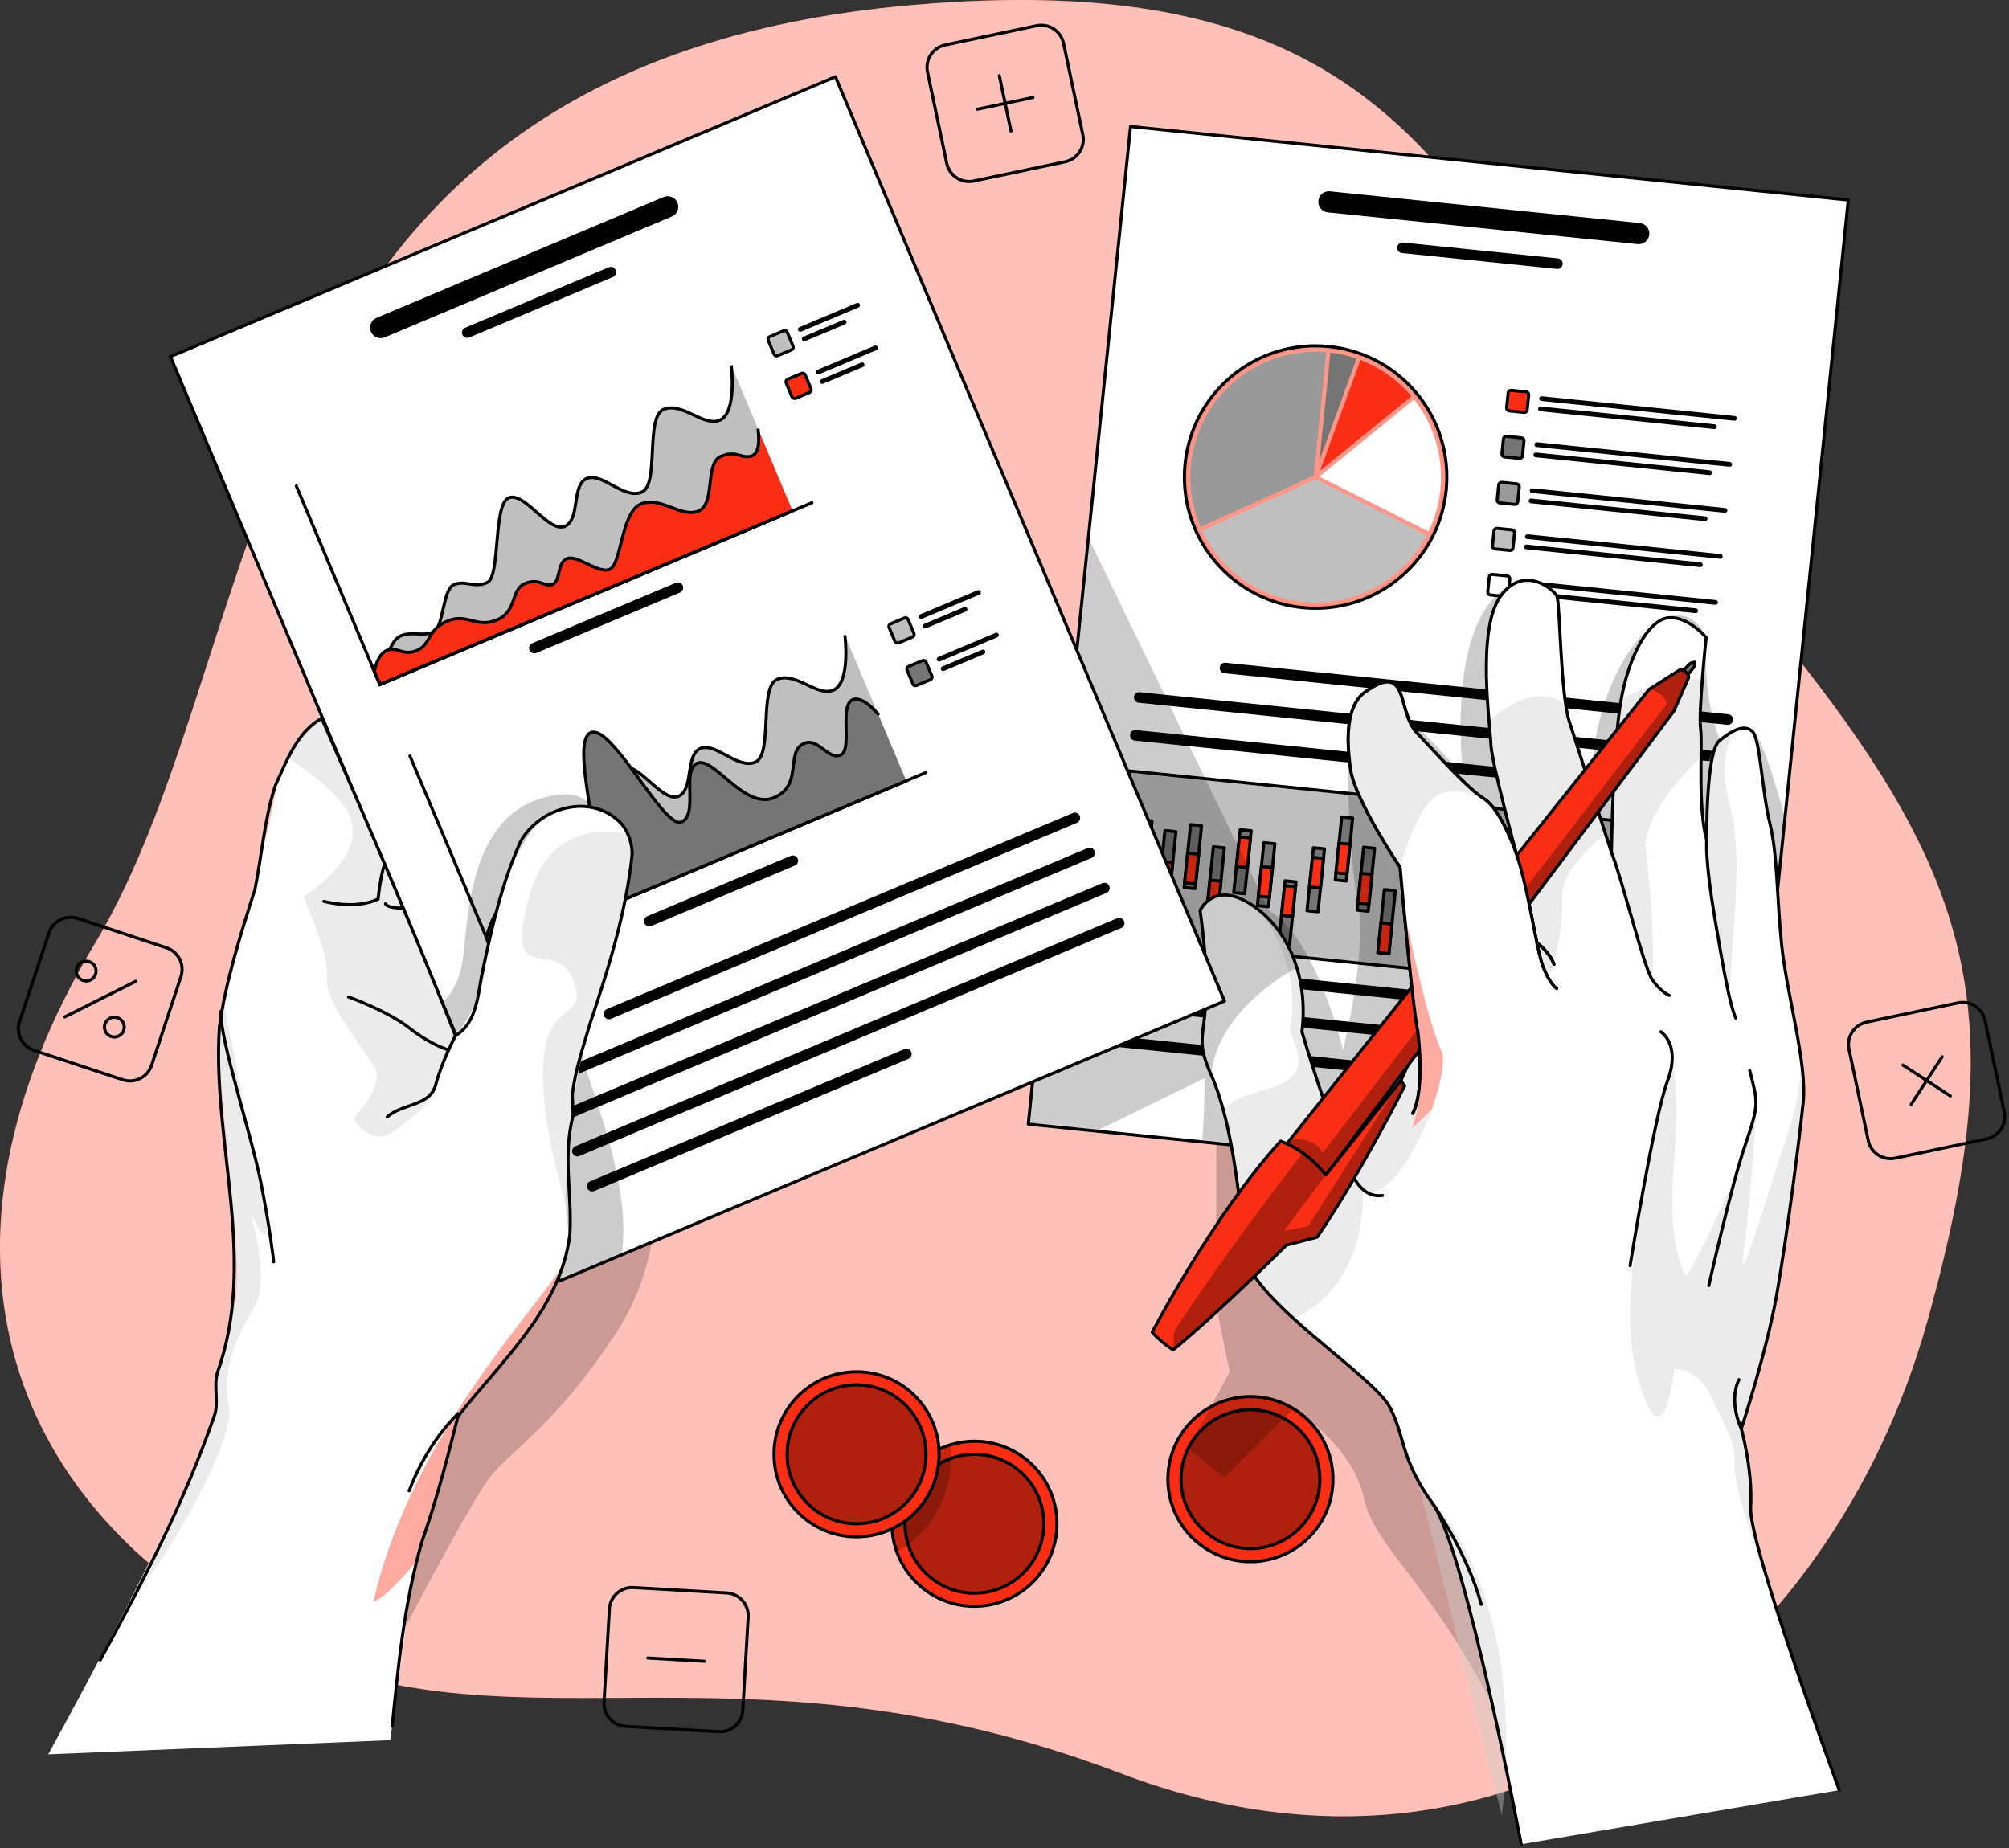 <svg width="650" height="598" viewBox="0 0 650 598" fill="none" xmlns="http://www.w3.org/2000/svg">
<rect x="0" y="0" width="650" height="598" fill="#333333" stroke="none"/>
<path d="M294.547 1.679C474.347 -14.334 474.651 87.109 555.663 181.614C636.676 276.12 654.014 318.968 623.474 427.91C592.934 536.853 490.019 622.255 362.705 573.867C235.391 525.478 162.46 571.946 82.156 528.977C1.853 486.007 -27.967 402.989 30.813 305.147C89.593 207.305 72.846 21.424 294.547 1.679Z" fill="#FA2E14"/>
<path opacity="0.7" d="M294.547 1.679C474.347 -14.334 474.651 87.109 555.663 181.614C636.676 276.12 654.014 318.968 623.474 427.91C592.934 536.853 490.019 622.255 362.705 573.867C235.391 525.478 162.46 571.946 82.156 528.977C1.853 486.007 -27.967 402.989 30.813 305.147C89.593 207.305 72.846 21.424 294.547 1.679Z" fill="white"/>
<path d="M335.369 8.327L305.791 14.556C301.803 15.396 299.251 19.31 300.091 23.298L306.32 52.875C307.16 56.863 311.074 59.415 315.062 58.575L344.639 52.346C348.627 51.506 351.179 47.593 350.339 43.605L344.11 14.027C343.27 10.039 339.357 7.487 335.369 8.327Z" stroke="black" stroke-linecap="round" stroke-linejoin="round"/>
<path d="M323.325 24.476L327.105 42.426" stroke="black" stroke-linecap="round" stroke-linejoin="round"/>
<path d="M334.19 31.561L316.24 35.341" stroke="black" stroke-linecap="round" stroke-linejoin="round"/>
<path d="M633.509 324.529L603.931 330.758C599.943 331.598 597.392 335.511 598.231 339.499L604.461 369.077C605.3 373.065 609.214 375.616 613.202 374.777L642.779 368.547C646.767 367.708 649.319 363.794 648.479 359.806L642.25 330.229C641.41 326.241 637.497 323.689 633.509 324.529Z" stroke="black" stroke-linecap="round" stroke-linejoin="round"/>
<path d="M628.365 341.97L618.346 357.335" stroke="black" stroke-linecap="round" stroke-linejoin="round"/>
<path d="M631.038 354.662L615.673 344.643" stroke="black" stroke-linecap="round" stroke-linejoin="round"/>
<path d="M235.128 515.461L204.952 513.719C200.883 513.484 197.394 516.592 197.16 520.661L195.418 550.837C195.183 554.905 198.29 558.394 202.359 558.629L232.535 560.371C236.604 560.606 240.092 557.498 240.327 553.43L242.069 523.253C242.304 519.185 239.196 515.696 235.128 515.461Z" stroke="black" stroke-linecap="round" stroke-linejoin="round"/>
<path d="M227.9 537.574L209.587 536.516" stroke="black" stroke-linecap="round" stroke-linejoin="round"/>
<path d="M53.857 306.706L25.164 297.2C21.295 295.918 17.12 298.016 15.839 301.884L6.333 330.577C5.052 334.446 7.149 338.621 11.017 339.902L39.71 349.408C43.579 350.689 47.754 348.592 49.035 344.724L58.541 316.031C59.822 312.162 57.725 307.987 53.857 306.706Z" stroke="black" stroke-linecap="round" stroke-linejoin="round"/>
<path d="M43.912 317.54L20.963 329.068" stroke="black" stroke-linecap="round" stroke-linejoin="round"/>
<path d="M30.744 312.799C31.537 314.379 30.9 316.304 29.32 317.098C27.739 317.891 25.815 317.254 25.021 315.673C24.228 314.093 24.865 312.169 26.445 311.375C28.025 310.582 29.95 311.219 30.744 312.799Z" stroke="black" stroke-linecap="round" stroke-linejoin="round"/>
<path d="M39.853 330.934C40.647 332.514 40.009 334.439 38.429 335.232C36.849 336.026 34.924 335.389 34.131 333.808C33.337 332.228 33.974 330.304 35.555 329.51C37.135 328.716 39.059 329.354 39.853 330.934Z" stroke="black" stroke-linecap="round" stroke-linejoin="round"/>
<path d="M337.233 508.265C328.855 520.398 312.213 523.428 300.08 515.049C295.398 511.802 292.079 507.337 290.223 502.38C287.309 494.479 288.15 485.333 293.296 477.882C296.891 472.692 301.994 469.17 307.604 467.503C315.112 465.241 323.52 466.314 330.464 471.112C342.597 479.491 345.626 496.132 337.233 508.265Z" fill="#FA2E14"/>
<mask id="mask0_1_2493" style="mask-type:luminance" maskUnits="userSpaceOnUse" x="288" y="466" width="54" height="54">
<path d="M337.233 508.265C328.855 520.398 312.213 523.428 300.08 515.049C295.398 511.802 292.079 507.337 290.223 502.38C287.309 494.479 288.15 485.333 293.296 477.882C296.891 472.692 301.994 469.17 307.604 467.503C315.112 465.241 323.52 466.314 330.464 471.112C342.597 479.491 345.626 496.132 337.233 508.265Z" fill="white"/>
</mask>
<g mask="url(#mask0_1_2493)">
<path opacity="0.3" d="M333.751 505.853C326.694 516.061 312.698 518.614 302.49 511.557C292.283 504.499 289.729 490.503 296.787 480.295C303.844 470.088 317.84 467.534 328.048 474.592C338.256 481.649 340.809 495.646 333.751 505.853Z" fill="black"/>
<path d="M333.751 505.853C326.694 516.061 312.698 518.614 302.49 511.557C292.283 504.499 289.729 490.503 296.787 480.295C303.844 470.088 317.84 467.534 328.048 474.592C338.256 481.649 340.809 495.646 333.751 505.853Z" stroke="black" stroke-linecap="round" stroke-linejoin="round"/>
<path opacity="0.2" d="M307.821 471.431C307.821 484.593 300.762 496.103 290.223 502.38C287.309 494.479 288.15 485.333 293.296 477.882C296.891 472.692 301.994 469.17 307.604 467.503C307.749 468.793 307.821 470.097 307.821 471.431Z" fill="black"/>
</g>
<path d="M337.233 508.265C328.855 520.398 312.213 523.428 300.08 515.049C295.398 511.802 292.079 507.337 290.223 502.38C287.309 494.479 288.15 485.333 293.296 477.882C296.891 472.692 301.994 469.17 307.604 467.503C315.112 465.241 323.52 466.314 330.464 471.112C342.597 479.491 345.626 496.132 337.233 508.265Z" stroke="black" stroke-linecap="round" stroke-linejoin="round"/>
<path d="M277.134 497.311C291.885 497.311 303.843 485.353 303.843 470.602C303.843 455.851 291.885 443.893 277.134 443.893C262.383 443.893 250.425 455.851 250.425 470.602C250.425 485.353 262.383 497.311 277.134 497.311Z" fill="#FA2E14" stroke="black" stroke-linecap="round" stroke-linejoin="round"/>
<path opacity="0.3" d="M277.134 493.072C289.544 493.072 299.604 483.012 299.604 470.602C299.604 458.192 289.544 448.132 277.134 448.132C264.724 448.132 254.664 458.192 254.664 470.602C254.664 483.012 264.724 493.072 277.134 493.072Z" fill="black"/>
<path d="M277.134 493.072C289.544 493.072 299.604 483.012 299.604 470.602C299.604 458.192 289.544 448.132 277.134 448.132C264.724 448.132 254.664 458.192 254.664 470.602C254.664 483.012 264.724 493.072 277.134 493.072Z" stroke="black" stroke-linecap="round" stroke-linejoin="round"/>
<path d="M427.061 493.054C435.019 480.634 431.403 464.115 418.983 456.156C406.564 448.197 390.044 451.814 382.085 464.234C374.127 476.653 377.743 493.173 390.163 501.131C402.583 509.09 419.102 505.474 427.061 493.054Z" fill="#FA2E14" stroke="black" stroke-linecap="round" stroke-linejoin="round"/>
<path opacity="0.3" d="M421.038 463.352C429.483 472.445 428.957 486.663 419.864 495.108C410.771 503.553 396.554 503.028 388.109 493.935C379.663 484.842 380.189 470.624 389.282 462.179C398.375 453.734 412.592 454.259 421.038 463.352Z" fill="black"/>
<path d="M421.038 463.352C429.483 472.445 428.957 486.663 419.864 495.108C410.771 503.553 396.554 503.028 388.109 493.935C379.663 484.842 380.189 470.624 389.282 462.179C398.375 453.734 412.592 454.259 421.038 463.352Z" stroke="black" stroke-linecap="round" stroke-linejoin="round"/>
<path opacity="0.2" d="M393.573 362.53C393.573 362.53 393.463 417.955 393.573 421.193C393.684 424.43 397.878 443.893 397.878 443.893L384.421 468.703L396.007 478.043L418.549 455.885C418.549 455.885 437.744 467.742 441.253 484.699C444.762 501.656 465.645 514.009 487.318 560.973C508.99 607.938 533.709 455.885 533.709 455.885L466.844 371.699L393.573 362.53Z" fill="black"/>
<path d="M597.999 64.721L577.516 264.59L564.919 387.544L388.882 369.511L354.628 366.003L332.696 363.756L352.135 174.005L365.776 40.934L597.999 64.721Z" fill="white"/>
<mask id="mask1_1_2493" style="mask-type:luminance" maskUnits="userSpaceOnUse" x="332" y="40" width="266" height="348">
<path d="M597.999 64.721L577.516 264.59L564.919 387.544L388.882 369.511L354.628 366.003L332.696 363.756L352.135 174.005L365.776 40.934L597.999 64.721Z" fill="white"/>
</mask>
<g mask="url(#mask1_1_2493)">
<path d="M530.554 72.183L430.311 61.911C428.429 61.718 426.748 63.087 426.555 64.969C426.362 66.85 427.731 68.532 429.613 68.725L529.856 78.997C531.738 79.19 533.419 77.821 533.612 75.939C533.805 74.058 532.436 72.376 530.554 72.183Z" fill="black"/>
<path d="M504.059 83.617L453.937 78.481C452.996 78.385 452.155 79.069 452.059 80.01C451.962 80.951 452.647 81.792 453.588 81.888L503.709 87.024C504.65 87.121 505.491 86.436 505.587 85.496C505.684 84.555 504.999 83.714 504.059 83.617Z" fill="black"/>
<path d="M559.204 231.131L396.507 214.459C395.567 214.362 394.726 215.047 394.629 215.988C394.533 216.928 395.217 217.769 396.158 217.866L558.855 234.538C559.796 234.634 560.637 233.95 560.733 233.009C560.83 232.068 560.145 231.227 559.204 231.131Z" fill="black"/>
<path d="M557.949 243.382L368.764 223.995C367.823 223.899 366.982 224.583 366.886 225.524C366.789 226.465 367.474 227.306 368.415 227.402L557.6 246.789C558.541 246.885 559.382 246.2 559.478 245.26C559.574 244.319 558.89 243.478 557.949 243.382Z" fill="black"/>
<path d="M503.717 250.204L367.508 236.246C366.568 236.15 365.727 236.834 365.63 237.775C365.534 238.716 366.218 239.557 367.159 239.653L503.368 253.611C504.309 253.707 505.15 253.023 505.246 252.082C505.343 251.141 504.658 250.3 503.717 250.204Z" fill="black"/>
<path d="M365.379 249.465L359.843 303.489L550.562 323.032L556.098 269.008L365.379 249.465Z" fill="#BFBFBF" stroke="black" stroke-miterlimit="10"/>
<path d="M452.841 186.996C470.86 171.985 473.299 145.209 458.288 127.19C443.277 109.171 416.501 106.732 398.482 121.743C380.463 136.754 378.024 163.53 393.035 181.549C408.046 199.568 434.822 202.007 452.841 186.996Z" fill="#FA2E14"/>
<mask id="mask2_1_2493" style="mask-type:luminance" maskUnits="userSpaceOnUse" x="383" y="111" width="86" height="86">
<path d="M452.841 186.996C470.86 171.985 473.299 145.209 458.288 127.19C443.277 109.171 416.501 106.732 398.482 121.743C380.463 136.754 378.024 163.53 393.035 181.549C408.046 199.568 434.822 202.007 452.841 186.996Z" fill="white"/>
</mask>
<g mask="url(#mask2_1_2493)">
<path opacity="0.5" d="M452.841 186.996C470.86 171.985 473.299 145.209 458.288 127.19C443.277 109.171 416.501 106.732 398.482 121.743C380.463 136.754 378.024 163.53 393.035 181.549C408.046 199.568 434.822 202.007 452.841 186.996Z" fill="white"/>
</g>
<path d="M452.841 186.996C470.86 171.985 473.299 145.209 458.288 127.19C443.277 109.171 416.501 106.732 398.482 121.743C380.463 136.754 378.024 163.53 393.035 181.549C408.046 199.568 434.822 202.007 452.841 186.996Z" stroke="black" stroke-miterlimit="10"/>
<path d="M426.88 154.228L462.192 171.995C464.186 167.864 465.511 163.323 466.006 158.495C467.123 147.593 463.804 137.264 457.521 129.283L426.88 154.228Z" fill="white"/>
<path d="M427.114 152.32L456.68 128.251C452.322 123.072 446.676 118.975 440.166 116.487L434.833 131.129L427.114 152.32Z" fill="#FA2E14"/>
<path d="M430.457 114.102L426.871 149.098L438.913 116.035C436.222 115.107 433.395 114.451 430.457 114.102Z" fill="#757575"/>
<path d="M425.039 153.913L429.132 113.966C407.121 112.07 387.579 128.168 385.318 150.227C384.582 157.411 385.778 164.344 388.47 170.523L425.039 153.913Z" fill="#999999"/>
<path d="M421.528 194.705C438.514 196.445 454.114 187.431 461.586 173.18L425.647 155.099L389.012 171.739C394.894 184.113 406.903 193.206 421.528 194.705Z" fill="#BFBFBF"/>
<path d="M493.792 126.796L488.95 126.3C488.451 126.249 488.005 126.612 487.954 127.111L487.458 131.953C487.407 132.452 487.77 132.898 488.268 132.949L493.111 133.445C493.609 133.496 494.055 133.133 494.106 132.634L494.603 127.792C494.654 127.293 494.291 126.847 493.792 126.796Z" fill="#FA2E14" stroke="black" stroke-miterlimit="10"/>
<path d="M561.09 136.144L498.678 129.748C498.256 129.705 497.949 129.329 497.992 128.906C498.036 128.484 498.412 128.177 498.835 128.221L561.246 134.616C561.669 134.659 561.975 135.036 561.932 135.458C561.889 135.881 561.512 136.187 561.09 136.144Z" fill="black"/>
<path d="M554.638 138.842L498.337 133.073C497.915 133.03 497.608 132.653 497.652 132.231C497.695 131.808 498.072 131.502 498.494 131.545L554.794 137.314C555.216 137.357 555.523 137.734 555.48 138.156C555.437 138.579 555.06 138.885 554.638 138.842Z" fill="black"/>
<path d="M492.266 141.687L487.424 141.191C486.925 141.14 486.479 141.503 486.428 142.002L485.932 146.844C485.881 147.343 486.244 147.789 486.743 147.84L491.585 148.336C492.084 148.387 492.53 148.024 492.581 147.525L493.077 142.683C493.128 142.184 492.765 141.739 492.266 141.687Z" fill="#757575" stroke="black" stroke-linecap="round" stroke-linejoin="round"/>
<path d="M559.564 151.035L497.152 144.64C496.73 144.596 496.423 144.22 496.466 143.798C496.51 143.375 496.886 143.069 497.309 143.112L559.721 149.507C560.143 149.551 560.449 149.927 560.406 150.349C560.363 150.772 559.986 151.078 559.564 151.035Z" fill="black"/>
<path d="M553.112 153.733L496.811 147.964C496.389 147.921 496.083 147.544 496.126 147.122C496.169 146.7 496.546 146.393 496.968 146.436L553.268 152.205C553.691 152.249 553.997 152.625 553.954 153.048C553.911 153.47 553.534 153.777 553.112 153.733Z" fill="black"/>
<path d="M490.74 156.578L485.898 156.082C485.399 156.031 484.953 156.394 484.902 156.893L484.406 161.735C484.355 162.234 484.718 162.68 485.216 162.731L490.059 163.227C490.558 163.279 491.004 162.916 491.055 162.417L491.551 157.574C491.602 157.075 491.239 156.63 490.74 156.578Z" fill="#999999" stroke="black" stroke-linecap="round" stroke-linejoin="round"/>
<path d="M558.038 165.926L495.626 159.531C495.204 159.488 494.897 159.111 494.941 158.689C494.984 158.266 495.361 157.96 495.783 158.003L558.195 164.399C558.617 164.442 558.923 164.819 558.88 165.241C558.837 165.663 558.46 165.97 558.038 165.926Z" fill="black"/>
<path d="M551.586 168.625L495.286 162.855C494.863 162.812 494.557 162.435 494.6 162.013C494.643 161.591 495.02 161.284 495.442 161.327L551.742 167.097C552.165 167.14 552.471 167.517 552.428 167.939C552.385 168.361 552.008 168.668 551.586 168.625Z" fill="black"/>
<path d="M489.214 171.47L484.372 170.974C483.873 170.923 483.427 171.286 483.376 171.784L482.88 176.627C482.829 177.125 483.192 177.571 483.691 177.622L488.533 178.119C489.032 178.17 489.478 177.807 489.529 177.308L490.025 172.466C490.076 171.967 489.713 171.521 489.214 171.47Z" fill="#BFBFBF" stroke="black" stroke-miterlimit="10"/>
<path d="M556.512 180.818L494.1 174.422C493.678 174.379 493.371 174.002 493.415 173.58C493.458 173.158 493.835 172.851 494.257 172.894L556.669 179.29C557.091 179.333 557.398 179.71 557.354 180.132C557.311 180.554 556.934 180.861 556.512 180.818Z" fill="black"/>
<path d="M550.06 183.516L493.76 177.746C493.337 177.703 493.031 177.327 493.074 176.904C493.117 176.482 493.494 176.175 493.916 176.219L550.216 181.988C550.639 182.031 550.945 182.408 550.902 182.83C550.859 183.252 550.482 183.559 550.06 183.516Z" fill="black"/>
<path d="M487.688 186.361L482.846 185.865C482.347 185.814 481.901 186.177 481.85 186.676L481.354 191.518C481.303 192.017 481.666 192.463 482.165 192.514L487.007 193.01C487.506 193.061 487.952 192.698 488.003 192.199L488.499 187.357C488.55 186.858 488.187 186.412 487.688 186.361Z" fill="white" stroke="black" stroke-linecap="round" stroke-linejoin="round"/>
<path d="M554.986 195.709L492.574 189.313C492.152 189.27 491.845 188.893 491.889 188.471C491.932 188.049 492.309 187.742 492.731 187.785L555.143 194.181C555.565 194.224 555.872 194.601 555.828 195.023C555.785 195.445 555.408 195.752 554.986 195.709Z" fill="black"/>
<path d="M548.534 198.407L492.234 192.638C491.811 192.594 491.505 192.218 491.548 191.796C491.591 191.373 491.968 191.067 492.39 191.11L548.69 196.879C549.113 196.922 549.419 197.299 549.376 197.721C549.333 198.144 548.956 198.45 548.534 198.407Z" fill="black"/>
<path d="M527.227 304.786L530.791 305.151L532.879 284.778L529.316 284.412L527.227 304.786Z" fill="#757575" stroke="black" stroke-linecap="round" stroke-linejoin="round"/>
<path d="M527.542 301.717L531.106 302.082L532.089 292.492L528.525 292.126L527.542 301.717Z" fill="#FA2E14" stroke="black" stroke-miterlimit="10"/>
<path d="M535.777 300.466L539.341 300.831L541.428 280.458L537.864 280.093L535.777 300.466Z" fill="#757575" stroke="black" stroke-linecap="round" stroke-linejoin="round"/>
<path d="M537.31 285.505L536.327 295.095L539.891 295.46L540.874 285.87L537.31 285.505Z" fill="#FA2E14" stroke="black" stroke-miterlimit="10"/>
<path d="M543.398 305.196L546.962 305.562L549.05 285.188L545.486 284.823L543.398 305.196Z" fill="#757575" stroke="black" stroke-linecap="round" stroke-linejoin="round"/>
<path d="M544.184 297.523L547.748 297.889L548.731 288.298L545.167 287.933L544.184 297.523Z" fill="#FA2E14" stroke="black" stroke-miterlimit="10"/>
<path d="M519.618 299.938L523.182 300.304L525.27 279.93L521.706 279.565L519.618 299.938Z" fill="#757575" stroke="black" stroke-linecap="round" stroke-linejoin="round"/>
<path d="M519.933 296.869L523.496 297.234L524.479 287.644L520.915 287.279L519.933 296.869Z" fill="#FA2E14" stroke="black" stroke-miterlimit="10"/>
<path d="M510.978 305.144L514.542 305.509L516.63 285.135L513.066 284.77L510.978 305.144Z" fill="#757575" stroke="black" stroke-linecap="round" stroke-linejoin="round"/>
<path d="M511.214 302.842L514.778 303.207L515.761 293.617L512.197 293.252L511.214 302.842Z" fill="#FA2E14" stroke="black" stroke-miterlimit="10"/>
<path d="M503.495 299.062L507.059 299.427L509.146 279.053L505.582 278.688L503.495 299.062Z" fill="#757575" stroke="black" stroke-linecap="round" stroke-linejoin="round"/>
<path d="M503.574 298.294L507.138 298.66L508.12 289.069L504.557 288.704L503.574 298.294Z" fill="#FA2E14" stroke="black" stroke-miterlimit="10"/>
<path d="M494.381 308.891L497.945 309.257L500.033 288.883L496.469 288.518L494.381 308.891Z" fill="#757575" stroke="black" stroke-linecap="round" stroke-linejoin="round"/>
<path d="M494.46 308.124L498.024 308.489L499.007 298.899L495.443 298.534L494.46 308.124Z" fill="#FA2E14" stroke="black" stroke-miterlimit="10"/>
<path d="M487.674 295.239L491.238 295.604L493.325 275.231L489.762 274.866L487.674 295.239Z" fill="#757575" stroke="black" stroke-linecap="round" stroke-linejoin="round"/>
<path d="M487.989 292.17L491.552 292.535L492.535 282.945L488.971 282.58L487.989 292.17Z" fill="#FA2E14" stroke="black" stroke-miterlimit="10"/>
<path d="M479.773 293.228L483.337 293.594L485.426 273.22L481.862 272.855L479.773 293.228Z" fill="#757575" stroke="black" stroke-linecap="round" stroke-linejoin="round"/>
<path d="M480.56 285.555L484.124 285.921L485.106 276.33L481.543 275.965L480.56 285.555Z" fill="#FA2E14" stroke="black" stroke-miterlimit="10"/>
<path d="M470.441 305.193L474.005 305.558L476.093 285.185L472.529 284.819L470.441 305.193Z" fill="#757575" stroke="black" stroke-linecap="round" stroke-linejoin="round"/>
<path d="M471.306 296.753L474.87 297.118L475.853 287.527L472.289 287.162L471.306 296.753Z" fill="#FA2E14" stroke="black" stroke-miterlimit="10"/>
<path d="M463.337 295.417L466.901 295.782L468.988 275.408L465.424 275.043L463.337 295.417Z" fill="#757575" stroke="black" stroke-linecap="round" stroke-linejoin="round"/>
<path d="M463.73 291.58L467.294 291.945L468.276 282.355L464.713 281.99L463.73 291.58Z" fill="#FA2E14" stroke="black" stroke-miterlimit="10"/>
<path d="M454.77 299.91L458.333 300.275L460.422 279.902L456.858 279.536L454.77 299.91Z" fill="#757575" stroke="black" stroke-linecap="round" stroke-linejoin="round"/>
<path d="M455.085 296.841L458.648 297.206L459.631 287.616L456.067 287.25L455.085 296.841Z" fill="#FA2E14" stroke="black" stroke-miterlimit="10"/>
<path d="M445.81 308.236L449.374 308.601L451.462 288.227L447.898 287.862L445.81 308.236Z" fill="#757575" stroke="black" stroke-linecap="round" stroke-linejoin="round"/>
<path d="M445.81 308.236L449.374 308.601L450.357 299.01L446.793 298.645L445.81 308.236Z" fill="#FA2E14" stroke="black" stroke-miterlimit="10"/>
<path d="M439.111 294.51L442.675 294.875L444.762 274.501L441.198 274.136L439.111 294.51Z" fill="#757575" stroke="black" stroke-linecap="round" stroke-linejoin="round"/>
<path d="M439.347 292.208L442.91 292.573L443.893 282.983L440.329 282.618L439.347 292.208Z" fill="#FA2E14" stroke="black" stroke-miterlimit="10"/>
<path d="M432.006 284.735L435.57 285.1L437.658 264.726L434.094 264.361L432.006 284.735Z" fill="#757575" stroke="black" stroke-linecap="round" stroke-linejoin="round"/>
<path d="M432.242 282.433L435.806 282.798L436.788 273.207L433.224 272.842L432.242 282.433Z" fill="#FA2E14" stroke="black" stroke-miterlimit="10"/>
<path d="M422.879 294.696L426.443 295.061L428.53 274.687L424.966 274.322L422.879 294.696Z" fill="#757575" stroke="black" stroke-linecap="round" stroke-linejoin="round"/>
<path d="M423.665 287.023L427.229 287.388L428.212 277.798L424.648 277.432L423.665 287.023Z" fill="#FA2E14" stroke="black" stroke-miterlimit="10"/>
<path d="M413.677 305.39L417.24 305.755L419.328 285.382L415.764 285.016L413.677 305.39Z" fill="#757575" stroke="black" stroke-linecap="round" stroke-linejoin="round"/>
<path d="M414.62 296.182L418.184 296.547L419.167 286.957L415.603 286.592L414.62 296.182Z" fill="#FA2E14" stroke="black" stroke-miterlimit="10"/>
<path d="M406.835 293.052L410.398 293.417L412.486 273.043L408.922 272.678L406.835 293.052Z" fill="#757575" stroke="black" stroke-linecap="round" stroke-linejoin="round"/>
<path d="M407.149 289.982L410.713 290.348L411.696 280.757L408.132 280.392L407.149 289.982Z" fill="#FA2E14" stroke="black" stroke-miterlimit="10"/>
<path d="M399.159 288.84L402.723 289.205L404.811 268.832L401.248 268.466L399.159 288.84Z" fill="#757575" stroke="black" stroke-linecap="round" stroke-linejoin="round"/>
<path d="M400.025 280.4L403.589 280.765L404.571 271.175L401.007 270.809L400.025 280.4Z" fill="#FA2E14" stroke="black" stroke-miterlimit="10"/>
<path d="M390.486 294.373L394.05 294.738L396.138 274.364L392.574 273.999L390.486 294.373Z" fill="#757575" stroke="black" stroke-linecap="round" stroke-linejoin="round"/>
<path d="M390.486 294.373L394.05 294.738L395.033 285.148L391.469 284.782L390.486 294.373Z" fill="#FA2E14" stroke="black" stroke-miterlimit="10"/>
<path d="M383.116 287.196L386.679 287.561L388.767 267.188L385.203 266.822L383.116 287.196Z" fill="#757575" stroke="black" stroke-linecap="round" stroke-linejoin="round"/>
<path d="M383.273 285.661L386.836 286.027L387.819 276.436L384.256 276.071L383.273 285.661Z" fill="#FA2E14" stroke="black" stroke-miterlimit="10"/>
<path d="M374.812 289.122L378.376 289.487L380.463 269.114L376.899 268.749L374.812 289.122Z" fill="#757575" stroke="black" stroke-linecap="round" stroke-linejoin="round"/>
<path d="M374.89 288.355L378.454 288.72L379.437 279.13L375.873 278.764L374.89 288.355Z" fill="#FA2E14" stroke="black" stroke-miterlimit="10"/>
<path d="M367.058 285.683L370.622 286.049L372.709 265.675L369.145 265.31L367.058 285.683Z" fill="#757575" stroke="black" stroke-linecap="round" stroke-linejoin="round"/>
<path d="M368.08 275.708L371.644 276.074L372.626 266.483L369.063 266.118L368.08 275.708Z" fill="#FA2E14" stroke="black" stroke-miterlimit="10"/>
<path d="M549.094 329.8L386.397 313.128C385.456 313.031 384.615 313.716 384.518 314.657C384.422 315.597 385.107 316.438 386.047 316.535L548.744 333.207C549.685 333.303 550.526 332.618 550.623 331.678C550.719 330.737 550.034 329.896 549.094 329.8Z" fill="black"/>
<path d="M547.838 342.051L358.653 322.664C357.712 322.568 356.871 323.252 356.775 324.193C356.678 325.134 357.363 325.975 358.304 326.071L547.489 345.458C548.43 345.554 549.271 344.869 549.367 343.929C549.464 342.988 548.779 342.147 547.838 342.051Z" fill="black"/>
<path d="M467.118 346.158L357.398 334.915C356.457 334.819 355.616 335.503 355.519 336.444C355.423 337.385 356.108 338.226 357.048 338.322L466.769 349.565C467.71 349.662 468.55 348.977 468.647 348.036C468.743 347.096 468.059 346.255 467.118 346.158Z" fill="black"/>
<path opacity="0.2" d="M567.036 236.758C561.426 236.308 559.483 245.252 559.483 245.252C559.483 245.252 550.612 233.627 552.018 206.287C552.018 206.287 547.684 194.169 536.073 201.489C524.476 208.81 512.43 234.612 515.3 262.72L492.73 187.791C484.931 189.443 469.087 199.924 473.262 250.529L448.634 224.494C448.634 224.494 441.966 222.349 438.197 228.249C434.428 234.163 436.225 276.404 439.342 292.204C442.473 308.019 434.515 339.751 434.515 339.751C434.515 339.751 426.023 303.802 410.655 294.705L352.135 174.005L332.696 363.756L354.628 366.003L389.849 348.858C389.653 356.788 389.46 364.076 388.882 369.511L564.919 387.544L577.516 264.59C573.24 249.268 569.152 236.917 567.036 236.758Z" fill="black"/>
</g>
<path d="M597.999 64.721L577.516 264.59L564.919 387.544L388.882 369.511L354.628 366.003L332.696 363.756L352.135 174.005L365.776 40.934L597.999 64.721Z" stroke="black" stroke-linecap="round" stroke-linejoin="round"/>
<path d="M595.1 579.266L492.179 596.777C492.179 596.777 474.262 501.611 463.579 486.623C452.895 471.619 454.852 465.459 449.663 455.355C446.532 449.252 430.833 437.873 418.511 426.639H418.497C417.424 425.668 416.38 424.696 415.38 423.725C414.945 423.334 414.539 422.913 414.134 422.522C412.496 420.899 410.973 419.318 409.625 417.767C409.133 417.217 408.669 416.666 408.234 416.115C405.668 412.94 403.856 409.969 403.247 407.287C403.204 407.142 403.175 406.997 403.16 406.838C403.117 406.649 403.088 406.475 403.073 406.301C402.798 404.054 402.508 401.489 402.218 398.705C402.16 398.155 402.102 397.575 402.03 396.995C402.001 396.763 401.972 396.546 401.943 396.299C401.696 393.98 401.421 391.515 401.102 388.979C400.783 386.326 400.435 383.572 400.029 380.803C399.899 379.846 399.768 378.89 399.609 377.918C399.609 377.904 399.609 377.889 399.594 377.889C399.435 376.817 399.261 375.744 399.087 374.657L398.609 371.874C398.58 371.714 398.536 371.569 398.522 371.439C398.319 370.352 398.116 369.293 397.913 368.221C397.869 368.105 397.855 367.989 397.84 367.858C397.637 366.916 397.449 365.988 397.231 365.046C396.782 362.944 396.275 360.886 395.724 358.885C394.637 354.899 393.361 351.174 391.882 347.868C384.461 331.3 394.115 337.286 388.302 294.654C388.302 294.654 392.578 284.768 404.769 292.668C405.712 293.277 406.61 293.944 407.494 294.654H407.509C409.959 296.626 412.133 298.959 413.989 301.583C416.409 304.99 418.294 308.889 419.584 313.122C421.512 319.428 422.135 326.487 421.237 333.851C421.237 333.851 430.398 365.249 435.225 372.395C440.067 379.542 460.013 338.49 458.723 333.706C458.462 332.749 458.099 330.415 457.694 327.212C457.607 326.502 457.52 325.748 457.418 324.951C457.331 324.153 457.23 323.327 457.143 322.472C457.085 322.066 457.041 321.631 456.983 321.211C456.969 321.037 456.954 320.863 456.925 320.703C456.751 319.065 456.548 317.326 456.36 315.528C456.317 315.021 456.259 314.543 456.201 314.05C456.114 313.194 456.027 312.31 455.94 311.44C455.911 311.31 455.911 311.165 455.896 311.006C455.838 310.513 455.78 310.005 455.737 309.483C455.621 308.469 455.519 307.44 455.418 306.41C455.316 305.526 455.244 304.642 455.157 303.758C454.983 302.091 454.823 300.424 454.664 298.815C454.548 297.611 454.432 296.423 454.331 295.263C454.302 295.002 454.273 294.741 454.258 294.495C453.649 288.117 453.171 282.869 452.997 280.637C452.997 280.637 438.487 259.154 436.994 249.036C435.5 238.903 435.631 228.263 441.705 223.929C456.085 213.695 451.881 230.191 458.317 237.019C464.753 243.875 474.625 255.037 480.22 258.531C485.381 261.807 489.99 274.534 490.643 276.389C489.903 273.606 482.525 246.238 482.366 240.73C482.177 234.917 477.741 204.258 485.279 193.256C492.803 182.268 502.834 190.791 503.761 192.966C504.689 195.14 504.965 224.842 507.617 233.119C510.285 241.382 521.374 275.839 521.374 275.839C521.374 275.839 521.838 242.324 524.346 227.321C526.839 212.332 533.362 200.591 539.74 199.924C546.118 199.257 552.018 206.288 552.018 206.288C552.018 206.288 549.496 230.206 550.221 235.729C550.931 241.237 549.177 261.198 552.207 271.925C552.207 271.925 551.859 243.353 556.294 239.7C560.745 236.048 564.542 234.294 567.036 236.758C569.515 239.222 570.065 256.139 572.602 266.315C575.153 276.505 574.82 290.32 576.487 306.193C578.154 322.066 584.721 344.1 583.416 356.696C582.111 369.264 578.096 400.532 574.864 418.869C571.631 437.221 563.383 462.328 563.383 462.328C563.383 462.328 567.137 475.736 566.412 487.695C565.673 499.654 595.1 579.266 595.1 579.266Z" fill="white"/>
<path opacity="0.4" d="M507.624 233.115C509.596 239.238 516.183 259.703 519.464 269.922C519.464 269.922 505.077 280.497 505.434 290.323C505.806 300.136 502.801 319.986 496.34 319.416C489.892 318.861 490.463 277.586 488.354 270.654C489.665 273.629 490.517 276.056 490.688 276.533C490.21 274.756 482.522 246.354 482.36 240.728C482.321 239.405 482.056 236.775 481.758 233.369L481.762 233.302C481.762 233.302 496.061 219.614 506.564 227.994L506.563 228.008C506.875 230.094 507.221 231.85 507.624 233.115Z" fill="#CDCDCD"/>
<path opacity="0.4" d="M550.37 244.914C543.671 251.266 533.566 262.491 532.288 273.323C532.288 273.323 536.022 303.551 534.426 316.738L521.369 275.841C521.369 275.841 521.838 242.324 524.345 227.325C524.411 226.915 524.49 226.493 524.568 226.085C530.972 222.809 539.755 219.88 550.785 219.677C550.281 226.142 549.87 233.066 550.214 235.728C550.437 237.529 550.419 240.862 550.37 244.914Z" fill="#CDCDCD"/>
<path opacity="0.4" d="M556.292 239.702L556.278 239.715C556.264 239.727 556.25 239.739 556.236 239.752C556.082 239.863 555.69 240.172 555.113 240.657C555.474 239.985 555.847 239.355 556.256 238.766L556.292 239.702Z" fill="#FA2E14"/>
<path opacity="0.4" d="M559.7 323.304C559.7 323.304 551.091 291.003 550.939 264.997C550.875 255.376 551.987 246.601 555.099 240.669L555.113 240.657C555.474 239.985 555.847 239.355 556.256 238.766L556.292 239.702C558.132 238.188 559.845 237.012 561.422 236.309C559.003 240.082 556.216 247.461 559.442 259.45C564.492 278.233 560.097 301.173 559.7 323.304Z" fill="#CDCDCD"/>
<path opacity="0.4" d="M440.932 384.844C440.932 384.844 443.245 415.625 418.507 426.645L418.493 426.644C417.419 425.671 416.385 424.701 415.377 423.732C414.948 423.332 414.534 422.92 414.131 422.522C412.497 420.901 410.967 419.313 409.621 417.763C409.122 417.199 408.662 416.651 408.228 416.117C405.662 412.945 403.857 409.967 403.248 407.288C403.204 407.139 403.173 406.99 403.155 406.842C403.113 406.653 403.084 406.478 403.068 406.304C402.792 404.059 402.51 401.494 402.214 398.701C402.154 398.151 402.096 397.574 402.025 396.996C401.999 396.768 401.973 396.539 401.948 396.298C401.69 393.974 401.414 391.516 401.103 388.976C400.785 386.329 400.434 383.573 400.031 380.801C399.89 379.845 399.749 378.876 399.607 377.92C399.608 377.907 399.609 377.894 399.596 377.893C399.435 376.816 399.261 375.738 399.087 374.66C398.931 373.73 398.761 372.8 398.605 371.87C398.574 371.721 398.543 371.573 398.525 371.438C398.324 370.359 398.123 369.292 397.908 368.226C397.875 368.104 397.856 367.982 397.837 367.861C397.642 366.915 397.445 365.983 397.236 365.05C396.764 362.953 396.264 360.895 395.72 358.888C405.506 349.472 428.094 355.378 417.161 333.566C417.161 333.566 422.668 314.897 407.491 294.651L407.504 294.652C417.888 303.025 423.201 317.73 421.238 333.856C421.238 333.856 430.397 365.244 435.227 372.396C440.07 379.549 460.009 338.489 458.716 333.701C458.467 332.752 458.104 330.409 457.7 327.21C457.611 326.497 457.523 325.745 457.425 324.952C457.327 324.159 457.231 323.326 457.138 322.467C457.082 322.063 457.042 321.634 456.987 321.217C456.971 321.043 456.955 320.868 456.925 320.706C456.747 319.055 456.559 317.323 456.363 315.523C456.313 315.027 456.263 314.543 456.2 314.046C456.119 313.187 456.026 312.315 455.933 311.442C455.915 311.307 455.91 311.16 455.893 311.013C455.843 310.516 455.781 310.005 455.733 309.482C455.622 308.462 455.525 307.442 455.415 306.408C455.323 305.522 455.243 304.637 455.151 303.751C454.986 302.087 454.822 300.423 454.667 298.813C454.555 297.605 454.441 296.411 454.324 295.27C454.301 295.002 454.276 294.747 454.252 294.492C454.655 296.398 462.006 331.382 466.201 339.536C470.502 347.923 452.225 392.1 440.932 384.844Z" fill="#CDCDCD"/>
<path opacity="0.4" d="M574.858 418.871C571.624 437.226 563.388 462.331 563.388 462.331C563.388 462.331 567.14 475.74 566.407 487.699C566.209 490.915 568.205 499.041 571.197 509.188C570.334 506.961 561.092 483.012 561.245 474.658C561.422 465.892 558.93 463.471 554.042 452.701C549.168 441.918 541.705 443.114 541.705 443.114C541.705 443.114 538.829 469.988 532.083 452.327C525.337 434.653 524.036 414.125 541.043 342.807C541.043 342.807 543.615 351.755 541.465 378.327C539.3 404.911 545.663 412.945 545.663 412.945C545.663 412.945 559.403 390.312 568.264 360.244C568.264 360.244 566.068 391.254 564.108 405.38C562.147 419.505 571.074 389.014 577.312 370.176C583.172 352.501 583.384 345.778 581.155 333.197C582.812 342.062 584.054 350.515 583.421 356.692C582.116 369.27 578.091 400.529 574.858 418.871Z" fill="#CDCDCD"/>
<path opacity="0.4" d="M458.562 478.644C463.579 486.621 475.861 497.157 483.174 526.312C490.488 555.468 485.892 587.374 485.892 587.374L458.562 478.644Z" fill="#CDCDCD"/>
<path opacity="0.2" d="M419.584 313.122C419.584 313.122 393.912 326.125 391.882 347.868C384.461 331.3 394.115 337.286 388.302 294.654C388.302 294.654 392.578 284.768 404.769 292.668C405.712 293.277 406.61 293.944 407.494 294.654H407.509C409.959 296.626 412.133 298.959 413.989 301.583L419.584 313.122Z" fill="black"/>
<path d="M492.175 596.781C492.175 596.781 474.268 501.613 463.579 486.621C452.89 471.629 454.852 465.457 449.667 455.357C444.482 445.257 404.832 420.661 403.074 406.306C401.317 391.951 399.31 364.446 391.885 347.868C384.459 331.289 394.117 337.283 388.29 294.649C388.29 294.649 392.59 284.773 404.769 292.67C416.949 300.566 423.368 316.364 421.239 333.86C421.239 333.86 430.395 365.24 435.232 372.397C440.07 379.554 460.003 338.488 458.714 333.697C457.425 328.906 453.598 288.081 452.999 280.636C452.999 280.636 438.487 259.146 436.997 249.028C435.507 238.911 435.633 228.255 441.703 223.933C456.086 213.693 451.872 230.19 458.313 237.031C464.753 243.872 474.622 255.031 480.211 258.54C485.8 262.049 490.711 276.612 490.711 276.612C490.711 276.612 482.53 246.545 482.359 240.73C482.188 234.915 477.737 204.258 485.271 193.264C492.805 182.271 502.836 190.796 503.758 192.966C504.68 195.136 504.969 224.836 507.627 233.112C510.286 241.388 521.364 275.839 521.364 275.839C521.364 275.839 521.837 242.329 524.34 227.328C526.844 212.327 533.368 200.59 539.741 199.926C546.114 199.261 552.015 206.288 552.015 206.288C552.015 206.288 549.492 230.206 550.209 235.725C550.926 241.243 549.174 261.188 552.209 271.927C552.209 271.927 551.852 243.351 556.297 239.696C560.743 236.041 564.544 234.295 567.031 236.757C569.519 239.218 570.064 256.137 572.605 266.319C575.146 276.501 574.826 290.325 576.491 306.196C578.155 322.066 584.719 344.103 583.419 356.688C582.119 369.272 578.091 400.528 574.854 418.877C571.618 437.226 563.394 462.334 563.394 462.334C563.394 462.334 567.144 475.738 566.41 487.697C565.677 499.656 595.092 579.262 595.092 579.262" stroke="black" stroke-linecap="round" stroke-linejoin="round"/>
<path d="M521.364 275.839C524.362 282.883 531.771 312.624 534.421 316.744C537.07 320.864 540.073 322.104 540.073 322.104" stroke="black" stroke-linecap="round" stroke-linejoin="round"/>
<path d="M552.209 271.927C552.209 271.927 551.571 278.022 554.865 297.452C558.158 316.881 559.761 325.159 561.606 329.493" stroke="black" stroke-linecap="round" stroke-linejoin="round"/>
<path d="M490.711 276.612C494.734 288.453 497.006 307.325 499.296 313.006C501.585 318.687 503.624 319.868 503.624 319.868" stroke="black" stroke-linecap="round" stroke-linejoin="round"/>
<path d="M497.223 305.026C497.223 305.026 501.44 308.161 502.784 312.051" stroke="black" stroke-linecap="round" stroke-linejoin="round"/>
<path d="M435.232 372.397C435.232 372.397 437.435 388.099 447.274 386.855" stroke="black" stroke-linecap="round" stroke-linejoin="round"/>
<path d="M458.714 333.697C458.714 333.697 461.263 352.359 457.083 360.282" stroke="black" stroke-linecap="round" stroke-linejoin="round"/>
<path d="M537.328 333.862C537.328 333.862 543.94 337.908 539.518 349.773C535.096 361.638 527.408 409.537 527.408 409.537" stroke="black" stroke-linecap="round" stroke-linejoin="round"/>
<path d="M566.109 346.391C568.881 357.115 569.128 357.394 564.626 370.574C560.123 383.753 552.867 416.024 552.867 416.024" stroke="black" stroke-linecap="round" stroke-linejoin="round"/>
<path d="M563.394 462.334C563.394 462.334 559.071 453.606 562.643 446.438" stroke="black" stroke-linecap="round" stroke-linejoin="round"/>
<path d="M463.579 486.621C463.579 486.621 474.51 501.977 479.26 519.155" stroke="black" stroke-linecap="round" stroke-linejoin="round"/>
<path d="M544.003 217.535L546.953 214.616L548.295 214.236L548.207 215.682L545.488 219.143L544.003 217.535Z" fill="#757575" stroke="black" stroke-linecap="round" stroke-linejoin="round"/>
<path d="M546.389 219.153L541.584 230.063L412.28 402.467L397.878 393.287L417.43 368.756L533.57 223.075L543.813 216.568C543.813 216.568 546.006 217.129 546.389 219.153Z" fill="#FA2E14"/>
<mask id="mask3_1_2493" style="mask-type:luminance" maskUnits="userSpaceOnUse" x="397" y="216" width="150" height="187">
<path d="M546.389 219.153L541.584 230.063L412.28 402.467L397.878 393.287L417.43 368.756L533.57 223.075L543.813 216.568C543.813 216.568 546.006 217.129 546.389 219.153Z" fill="white"/>
</mask>
<g mask="url(#mask3_1_2493)">
<path opacity="0.3" d="M546.389 219.153L541.584 230.063L412.28 402.467L397.878 393.287L417.43 368.756C426.41 367.827 427.912 373.134 427.912 373.134L539.313 227.736C538.219 223.828 533.57 223.075 533.57 223.075L543.813 216.568C543.813 216.568 546.006 217.129 546.389 219.153Z" fill="black"/>
</g>
<path d="M546.389 219.153L541.584 230.063L412.28 402.467L397.878 393.287L417.43 368.756L533.57 223.075L543.813 216.568C543.813 216.568 546.006 217.129 546.389 219.153Z" stroke="black" stroke-linecap="round" stroke-linejoin="round"/>
<path d="M454.454 351.42C454.454 351.42 440.025 380.066 426.137 400.329L416.215 402.895C416.215 402.895 393.46 425.508 379.576 436.795C379.576 436.795 376.008 434.722 372.789 431.096C372.789 431.096 392.505 393.237 414.317 369.272C414.317 369.272 417.485 370.24 421.473 373.073C423.838 374.752 426.496 377.076 428.943 380.24L453.255 349.653L454.454 351.42Z" fill="#FA2E14"/>
<mask id="mask4_1_2493" style="mask-type:luminance" maskUnits="userSpaceOnUse" x="372" y="349" width="83" height="88">
<path d="M454.454 351.42C454.454 351.42 440.025 380.066 426.137 400.329L416.215 402.895C416.215 402.895 393.46 425.508 379.576 436.795C379.576 436.795 376.008 434.722 372.789 431.096C372.789 431.096 392.505 393.237 414.317 369.272C414.317 369.272 417.485 370.24 421.473 373.073C423.838 374.752 426.496 377.076 428.943 380.24L453.255 349.653L454.454 351.42Z" fill="white"/>
</mask>
<g mask="url(#mask4_1_2493)">
<path opacity="0.3" d="M454.454 351.42C454.454 351.42 440.025 380.066 426.137 400.329L416.216 402.895C416.216 402.895 393.46 425.508 379.576 436.795L379.952 430.655C395.009 407.65 414.142 382.56 421.473 373.073C423.838 374.752 426.496 377.076 428.943 380.24L415.432 398.272L423.174 396.88L453.255 349.653L454.454 351.42Z" fill="black"/>
</g>
<path d="M454.454 351.42C454.454 351.42 440.025 380.066 426.137 400.329L416.215 402.895C416.215 402.895 393.46 425.508 379.576 436.795C379.576 436.795 376.008 434.722 372.789 431.096C372.789 431.096 392.505 393.237 414.317 369.272C414.317 369.272 417.485 370.24 421.473 373.073C423.838 374.752 426.496 377.076 428.943 380.24L453.255 349.653L454.454 351.42Z" stroke="black" stroke-linecap="round" stroke-linejoin="round"/>
<path d="M503.622 319.863L463.231 359.028L456.778 365.288C461.196 353.928 459.059 336.363 458.777 334.225C458.778 334.212 458.779 334.199 458.779 334.199C458.76 334.078 458.75 334.01 458.75 334.01C458.743 333.903 458.738 333.783 458.716 333.701C458.467 332.752 458.104 330.409 457.7 327.21C457.611 326.497 457.523 325.745 457.425 324.952C457.327 324.159 457.232 323.326 457.138 322.467C457.082 322.063 457.042 321.634 456.987 321.217C456.971 321.043 456.956 320.868 456.925 320.706C456.746 319.068 456.546 317.322 456.363 315.523C456.314 315.027 456.263 314.543 456.2 314.046C456.12 313.187 456.026 312.315 455.933 311.442C455.915 311.307 455.911 311.16 455.893 311.013C455.843 310.516 455.781 310.005 455.733 309.482C455.623 308.462 455.525 307.442 455.415 306.408C455.323 305.522 455.244 304.637 455.151 303.751C454.987 302.087 454.822 300.423 454.667 298.813C454.541 297.605 454.427 296.424 454.324 295.27C454.301 295.002 454.276 294.747 454.252 294.492C453.643 288.119 453.164 282.874 452.995 280.636C452.995 280.636 438.493 259.152 436.993 249.029C435.507 238.908 435.627 228.257 441.708 223.935C456.088 213.693 451.875 230.188 458.311 237.025C464.747 243.876 474.627 255.033 480.214 258.537C485.8 262.054 490.709 276.614 490.709 276.614C494.732 288.452 497.002 307.319 499.294 313.008C501.587 318.685 503.622 319.863 503.622 319.863Z" fill="white"/>
<path d="M497.223 305.026C497.223 305.026 501.44 308.161 502.784 312.051" stroke="black" stroke-linecap="round" stroke-linejoin="round"/>
<path opacity="0.4" d="M458.311 237.025C464.721 243.861 474.564 254.963 480.163 258.507C479.373 258.112 469.077 253.092 463.319 258.674C457.333 264.496 452.995 280.636 452.995 280.636C452.995 280.636 438.493 259.152 436.993 249.029C435.507 238.908 435.627 228.257 441.708 223.935C456.088 213.693 451.875 230.188 458.311 237.025Z" fill="#CDCDCD"/>
<path opacity="0.4" d="M463.231 359.028L456.778 365.288C461.196 353.928 459.059 336.363 458.777 334.225C458.778 334.212 458.779 334.199 458.779 334.199C458.778 333.999 458.748 333.837 458.716 333.701C458.467 332.752 458.104 330.409 457.7 327.21C457.611 326.497 457.523 325.745 457.425 324.952C457.327 324.159 457.231 323.326 457.138 322.467C457.082 322.063 457.042 321.634 456.987 321.217C456.971 321.043 456.955 320.868 456.925 320.706C456.747 319.055 456.559 317.323 456.363 315.523C456.313 315.027 456.263 314.543 456.2 314.046C456.12 313.187 456.026 312.315 455.933 311.442C455.915 311.307 455.91 311.16 455.893 311.013C455.843 310.516 455.781 310.005 455.733 309.482C455.622 308.462 455.525 307.442 455.415 306.408C455.323 305.522 455.244 304.637 455.151 303.751C454.987 302.087 454.822 300.423 454.667 298.813C454.555 297.605 454.441 296.411 454.324 295.27C454.301 295.002 454.276 294.747 454.252 294.492C454.655 296.398 462.006 331.382 466.201 339.536C467.786 342.621 466.311 350.574 463.231 359.028Z" fill="#FA2E14"/>
<path d="M503.624 319.868C503.624 319.868 501.585 318.687 499.295 313.006C497.006 307.325 494.734 288.453 490.711 276.612C490.711 276.612 485.8 262.049 480.211 258.54C474.622 255.031 464.753 243.872 458.313 237.031C451.872 230.19 456.086 213.693 441.703 223.933C435.633 228.255 435.507 238.911 436.997 249.028C438.487 259.146 452.999 280.636 452.999 280.636C453.597 288.081 457.425 328.906 458.714 333.697" stroke="black" stroke-linecap="round" stroke-linejoin="round"/>
<path d="M458.714 333.697C458.714 333.697 461.263 352.359 457.083 360.282" stroke="black" stroke-linecap="round" stroke-linejoin="round"/>
<path opacity="0.2" d="M210.79 356.53C210.79 356.53 219.965 399.134 200.085 430.133C180.205 461.131 164.913 469.396 158.031 478.644C151.15 487.893 124.227 539.602 124.227 539.602L92.772 446.438L124.227 331.18L210.79 356.53Z" fill="black"/>
<path d="M396.188 323.95L201.132 406.04L181.026 414.506L143.134 324.472L55.144 115.399L270.306 24.843L396.188 323.95Z" fill="white"/>
<mask id="mask5_1_2493" style="mask-type:luminance" maskUnits="userSpaceOnUse" x="55" y="24" width="342" height="391">
<path d="M396.188 323.95L201.132 406.04L181.026 414.506L143.134 324.472L55.144 115.399L270.306 24.843L396.188 323.95Z" fill="white"/>
</mask>
<g mask="url(#mask5_1_2493)">
<path d="M214.715 63.757L121.837 102.845C120.093 103.579 119.275 105.587 120.008 107.33C120.742 109.074 122.75 109.892 124.493 109.159L217.372 70.071C219.115 69.337 219.934 67.329 219.2 65.586C218.466 63.842 216.458 63.024 214.715 63.757Z" fill="black"/>
<path d="M196.955 86.503L150.516 106.047C149.644 106.414 149.235 107.418 149.602 108.29C149.969 109.161 150.973 109.571 151.844 109.204L198.284 89.66C199.155 89.293 199.565 88.289 199.198 87.417C198.831 86.546 197.827 86.136 196.955 86.503Z" fill="black"/>
<path d="M273.36 205.557C273.36 205.557 275.32 220.944 269.59 223.355C264.36 225.556 257.47 217.3 251.457 219.831C245.44 222.363 250.187 244.174 244.386 246.615C238.585 249.057 231.595 240.095 226.592 242.201C221.59 244.306 224.614 255.527 219.457 257.698C215.199 259.49 209.106 250.571 204.235 248.614C203.201 248.198 202.227 248.094 201.335 248.469C196.23 250.617 198.763 274.048 194.359 275.902C192.893 276.519 191.626 276.621 190.451 276.542C188.717 276.42 187.181 275.903 185.483 276.074C184.89 276.134 184.273 276.275 183.625 276.548C179.865 278.131 180.379 290.461 176.94 291.908C173.502 293.356 170.109 291.562 166.439 293.107C162.768 294.652 162.829 301.063 157.357 303.365L159.671 308.864L293.189 252.674" fill="#BFBFBF"/>
<path d="M273.36 205.557C273.36 205.557 275.32 220.944 269.59 223.355C264.36 225.556 257.47 217.3 251.457 219.831C245.44 222.363 250.187 244.174 244.386 246.615C238.585 249.057 231.595 240.095 226.592 242.201C221.59 244.306 224.614 255.527 219.457 257.698C215.199 259.49 209.106 250.571 204.235 248.614C203.201 248.198 202.227 248.094 201.335 248.469C196.23 250.617 198.763 274.048 194.359 275.902C192.893 276.519 191.626 276.621 190.451 276.542C188.717 276.42 187.181 275.903 185.483 276.074C184.89 276.134 184.273 276.275 183.625 276.548C179.865 278.131 180.379 290.461 176.94 291.908C173.502 293.356 170.109 291.562 166.439 293.107C162.768 294.652 162.829 301.063 157.357 303.365L159.671 308.864L293.189 252.674" stroke="black" stroke-miterlimit="10"/>
<path d="M132.639 244.631L159.671 308.864L299.466 250.032" stroke="black" stroke-linecap="round" stroke-linejoin="round"/>
<path d="M284.102 231.083C284.102 231.083 283.445 230.272 282.455 229.311C280.728 227.645 277.985 225.525 275.903 226.401C273.866 227.259 273.684 230.645 273.725 234.262C273.774 238.662 274.156 243.401 271.944 244.332C270.062 245.124 268.371 243.933 266.64 242.634C264.659 241.151 262.621 239.532 260.18 240.559C256.057 242.294 257.315 247.664 255.863 252.258C255.125 254.607 253.674 256.755 250.439 258.116C246.879 259.615 243.267 258.144 239.868 255.822C234.124 251.903 228.967 245.563 225.626 246.969C220.309 249.207 226.173 263.595 220.457 266C217.263 267.344 210.655 257.271 204.235 248.614C199.159 241.761 194.197 235.794 191.15 237.076C184.256 239.977 195.615 274.374 190.604 276.483C190.555 276.504 190.502 276.526 190.451 276.542C188.367 277.366 186.828 276.843 185.483 276.074C183.676 275.049 182.207 273.599 180.211 274.439C176.519 275.993 178.685 289.478 174.615 291.191C170.541 292.906 168.106 290.425 163.527 292.353C159.653 293.983 157.357 303.365 157.357 303.365L159.671 308.864L293.189 252.674" fill="#757575"/>
<path d="M284.102 231.083C284.102 231.083 283.445 230.272 282.455 229.311C280.728 227.645 277.985 225.525 275.903 226.401C273.866 227.259 273.684 230.645 273.725 234.262C273.774 238.662 274.156 243.401 271.944 244.332C270.062 245.124 268.371 243.933 266.64 242.634C264.659 241.151 262.621 239.532 260.18 240.559C256.057 242.294 257.315 247.664 255.863 252.258C255.125 254.607 253.674 256.755 250.439 258.116C246.879 259.615 243.267 258.144 239.868 255.822C234.124 251.903 228.967 245.563 225.626 246.969C220.309 249.207 226.173 263.595 220.457 266C217.263 267.344 210.655 257.271 204.235 248.614C199.159 241.761 194.197 235.794 191.15 237.076C184.256 239.977 195.615 274.374 190.604 276.483C190.555 276.504 190.502 276.526 190.451 276.542C188.367 277.366 186.828 276.843 185.483 276.074C183.676 275.049 182.207 273.599 180.211 274.439C176.519 275.993 178.685 289.478 174.615 291.191C170.541 292.906 168.106 290.425 163.527 292.353C159.653 293.983 157.357 303.365 157.357 303.365L159.671 308.864L293.189 252.674" stroke="black" stroke-linecap="round" stroke-linejoin="round"/>
<path d="M255.846 276.942L209.407 296.486C208.535 296.852 208.126 297.856 208.493 298.728C208.86 299.6 209.864 300.009 210.735 299.642L257.175 280.098C258.046 279.732 258.456 278.728 258.089 277.856C257.722 276.984 256.718 276.575 255.846 276.942Z" fill="black"/>
<path d="M292.631 199.976L288.145 201.865C287.682 202.059 287.465 202.591 287.66 203.054L289.548 207.54C289.743 208.002 290.275 208.219 290.737 208.025L295.224 206.137C295.686 205.942 295.903 205.41 295.709 204.948L293.82 200.461C293.626 199.999 293.093 199.782 292.631 199.976Z" fill="#BFBFBF" stroke="black" stroke-miterlimit="10"/>
<path d="M316.894 192.412L298.335 200.222C297.943 200.387 297.494 200.203 297.329 199.812C297.164 199.421 297.348 198.971 297.739 198.806L316.298 190.996C316.689 190.831 317.139 191.015 317.304 191.406C317.468 191.797 317.285 192.247 316.894 192.412Z" fill="black"/>
<path d="M312.527 197.875L299.631 203.302C299.24 203.467 298.79 203.284 298.625 202.892C298.461 202.501 298.644 202.051 299.035 201.887L311.932 196.459C312.323 196.295 312.773 196.478 312.937 196.869C313.102 197.26 312.919 197.71 312.527 197.875Z" fill="black"/>
<path d="M298.438 213.773L293.951 215.662C293.489 215.856 293.272 216.389 293.466 216.851L295.355 221.338C295.549 221.8 296.082 222.017 296.544 221.822L301.03 219.934C301.493 219.739 301.71 219.207 301.515 218.745L299.627 214.258C299.432 213.796 298.9 213.579 298.438 213.773Z" fill="#757575" stroke="black" stroke-linecap="round" stroke-linejoin="round"/>
<path d="M322.7 206.209L304.141 214.019C303.75 214.184 303.3 214.001 303.135 213.609C302.971 213.218 303.154 212.768 303.545 212.604L322.104 204.793C322.495 204.629 322.945 204.812 323.11 205.203C323.275 205.594 323.091 206.044 322.7 206.209Z" fill="black"/>
<path d="M318.334 211.672L305.438 217.099C305.046 217.264 304.597 217.081 304.432 216.689C304.267 216.298 304.451 215.848 304.842 215.684L317.738 210.256C318.129 210.092 318.579 210.275 318.744 210.666C318.908 211.058 318.725 211.507 318.334 211.672Z" fill="black"/>
<path d="M347.105 263.091L196.362 326.531C195.49 326.898 195.081 327.902 195.448 328.774C195.815 329.645 196.819 330.055 197.69 329.688L348.434 266.248C349.306 265.881 349.715 264.877 349.348 264.005C348.981 263.133 347.977 262.724 347.105 263.091Z" fill="black"/>
<path d="M351.883 274.442L176.597 348.211C175.725 348.577 175.316 349.581 175.683 350.453C176.049 351.325 177.054 351.734 177.925 351.367L353.211 277.599C354.083 277.232 354.492 276.227 354.125 275.356C353.758 274.484 352.754 274.075 351.883 274.442Z" fill="black"/>
<path d="M356.66 285.792L181.374 359.561C180.502 359.928 180.093 360.932 180.46 361.804C180.826 362.675 181.83 363.085 182.702 362.718L357.988 288.949C358.86 288.582 359.269 287.578 358.902 286.707C358.535 285.835 357.531 285.426 356.66 285.792Z" fill="black"/>
<path d="M361.436 297.143L186.151 370.912C185.279 371.279 184.87 372.283 185.237 373.155C185.603 374.026 186.607 374.436 187.479 374.069L362.765 300.3C363.637 299.933 364.046 298.929 363.679 298.057C363.312 297.186 362.308 296.776 361.436 297.143Z" fill="black"/>
<path d="M292.587 339.48L190.927 382.263C190.056 382.63 189.647 383.634 190.013 384.505C190.38 385.377 191.384 385.786 192.256 385.42L293.915 342.636C294.787 342.27 295.196 341.266 294.829 340.394C294.462 339.522 293.458 339.113 292.587 339.48Z" fill="black"/>
<path d="M236.597 118.203C236.597 118.203 238.557 133.589 232.827 136C227.597 138.201 220.707 129.946 214.694 132.476C208.677 135.009 213.424 156.82 207.623 159.261C201.822 161.702 194.832 152.741 189.83 154.847C184.827 156.952 187.851 168.173 182.694 170.343C178.436 172.135 172.343 163.216 167.471 161.259C166.438 160.843 165.464 160.739 164.572 161.115C159.467 163.263 162 186.694 157.596 188.547C156.13 189.165 154.863 189.266 153.688 189.187C151.954 189.066 150.418 188.549 148.72 188.719C148.127 188.78 147.51 188.921 146.862 189.194C143.102 190.776 143.616 203.107 140.177 204.554C136.739 206.001 133.346 204.208 129.676 205.753C126.005 207.297 126.066 213.708 120.594 216.011L122.908 221.51L256.426 165.319" fill="#BFBFBF"/>
<path d="M236.597 118.203C236.597 118.203 238.557 133.589 232.827 136C227.597 138.201 220.707 129.946 214.694 132.476C208.677 135.009 213.424 156.82 207.623 159.261C201.822 161.702 194.832 152.741 189.83 154.847C184.827 156.952 187.851 168.173 182.694 170.343C178.436 172.135 172.343 163.216 167.471 161.259C166.438 160.843 165.464 160.739 164.572 161.115C159.467 163.263 162 186.694 157.596 188.547C156.13 189.165 154.863 189.266 153.688 189.187C151.954 189.066 150.418 188.549 148.72 188.719C148.127 188.78 147.51 188.921 146.862 189.194C143.102 190.776 143.616 203.107 140.177 204.554C136.739 206.001 133.346 204.208 129.676 205.753C126.005 207.297 126.066 213.708 120.594 216.011L122.908 221.51L256.426 165.319" stroke="black" stroke-miterlimit="10"/>
<path d="M245.226 138.708C245.226 138.708 246.45 146.165 243.498 147.408C241.049 148.438 239.544 147.003 236.962 146.908C235.933 146.868 234.731 147.043 233.228 147.675C230.869 148.668 230.296 151.853 229.877 155.279C229.362 159.491 229.088 164.069 226.004 165.367C223.845 166.275 221.511 165.745 219.1 164.904C215.267 163.568 211.231 161.454 207.341 163.091C205.454 163.885 204.131 165.937 203.105 168.467C200.686 174.455 199.924 183.127 197.304 184.23C193.576 185.799 186.751 179.392 183.443 180.784C180.135 182.177 181.489 187.924 178.805 189.054C176.12 190.184 174.588 186.851 169.862 188.84C165.132 190.831 167.436 197.81 160.775 200.614C154.114 203.417 151.186 198.26 144.737 200.974C138.292 203.687 139.461 208.573 134.919 210.485C130.376 212.396 128.455 209.074 125.2 210.444C122.047 211.771 121.18 216.958 121.129 217.281L122.908 221.51L256.426 165.319" fill="#FA2E14"/>
<path d="M245.226 138.708C245.226 138.708 246.45 146.165 243.498 147.408C241.049 148.438 239.544 147.003 236.962 146.908C235.933 146.868 234.731 147.043 233.228 147.675C230.869 148.668 230.296 151.853 229.877 155.279C229.362 159.491 229.088 164.069 226.004 165.367C223.845 166.275 221.511 165.745 219.1 164.904C215.267 163.568 211.231 161.454 207.341 163.091C205.454 163.885 204.131 165.937 203.105 168.467C200.686 174.455 199.924 183.127 197.304 184.23C193.576 185.799 186.751 179.392 183.443 180.784C180.135 182.177 181.489 187.924 178.805 189.054C176.12 190.184 174.588 186.851 169.862 188.84C165.132 190.831 167.436 197.81 160.775 200.614C154.114 203.417 151.186 198.26 144.737 200.974C138.292 203.687 139.461 208.573 134.919 210.485C130.376 212.396 128.455 209.074 125.2 210.444C122.047 211.771 121.18 216.958 121.129 217.281L122.908 221.51L256.426 165.319" stroke="black" stroke-miterlimit="10"/>
<path d="M95.876 157.277L122.908 221.51L262.703 162.677" stroke="black" stroke-linecap="round" stroke-linejoin="round"/>
<path d="M218.663 188.59L172.224 208.134C171.352 208.5 170.943 209.505 171.31 210.376C171.677 211.248 172.681 211.657 173.552 211.29L219.992 191.747C220.863 191.38 221.273 190.376 220.906 189.504C220.539 188.632 219.535 188.223 218.663 188.59Z" fill="black"/>
<path d="M253.522 107.046L249.035 108.934C248.573 109.129 248.356 109.661 248.55 110.124L250.439 114.61C250.633 115.072 251.166 115.289 251.628 115.095L256.114 113.207C256.577 113.012 256.794 112.48 256.599 112.017L254.711 107.531C254.516 107.069 253.984 106.852 253.522 107.046Z" fill="#BFBFBF" stroke="black" stroke-miterlimit="10"/>
<path d="M277.784 99.481L259.225 107.292C258.834 107.457 258.384 107.273 258.22 106.882C258.055 106.491 258.238 106.041 258.629 105.876L277.188 98.066C277.58 97.901 278.029 98.085 278.194 98.476C278.359 98.867 278.175 99.317 277.784 99.481Z" fill="black"/>
<path d="M273.418 104.945L260.521 110.372C260.13 110.537 259.68 110.353 259.516 109.962C259.351 109.571 259.534 109.121 259.926 108.957L272.822 103.529C273.213 103.365 273.663 103.548 273.828 103.939C273.992 104.33 273.809 104.78 273.418 104.945Z" fill="black"/>
<path d="M259.328 120.843L254.842 122.732C254.379 122.926 254.162 123.459 254.357 123.921L256.245 128.407C256.44 128.87 256.972 129.087 257.434 128.892L261.921 127.004C262.383 126.809 262.6 126.277 262.405 125.815L260.517 121.328C260.323 120.866 259.79 120.649 259.328 120.843Z" fill="#FA2E14" stroke="black" stroke-miterlimit="10"/>
<path d="M283.591 113.279L265.032 121.089C264.64 121.254 264.191 121.071 264.026 120.679C263.861 120.288 264.045 119.838 264.436 119.674L282.995 111.863C283.386 111.699 283.836 111.882 284 112.273C284.165 112.664 283.982 113.114 283.591 113.279Z" fill="black"/>
<path d="M279.224 118.742L266.328 124.169C265.937 124.334 265.487 124.151 265.322 123.759C265.158 123.368 265.341 122.918 265.732 122.754L278.629 117.326C279.02 117.162 279.47 117.345 279.634 117.736C279.799 118.128 279.616 118.577 279.224 118.742Z" fill="black"/>
<path opacity="0.2" d="M201.132 406.04L181.026 414.506L143.134 324.472C145.511 322.211 148.294 318.34 149.468 312.049C151.73 299.989 150.135 261.212 180.33 257.211C210.51 253.211 185.056 321.109 186.447 334.054C187.723 345.839 204.93 380.093 201.132 406.04Z" fill="black"/>
</g>
<path d="M396.188 323.95L201.132 406.04L181.026 414.506L143.134 324.472L55.144 115.399L270.306 24.843L396.188 323.95Z" stroke="black" stroke-linecap="round" stroke-linejoin="round"/>
<path d="M188.986 338.962C192.369 327.388 205.59 290.235 203.856 273.811C203.701 272.338 203.379 271.006 202.93 269.812C198.29 257.546 179.324 258.733 172.045 268.896C164.048 280.075 157.514 300.187 156.957 312.429C156.651 319.198 153.751 325.408 151.221 329.617C151.209 329.644 151.209 329.657 151.197 329.671C149.152 333.061 147.359 335.121 147.359 335.121L104.093 232.463C104.093 232.463 97.105 238.11 92.772 245.099C91.023 247.903 89.71 250.942 89.446 253.898C88.56 264.009 77.107 305.552 72.346 323.085C72.255 323.462 72.149 323.813 72.057 324.163C67.48 341.01 79.566 403.575 76.11 421.747C72.64 439.907 70.505 439.516 70.002 452.422C69.634 461.845 56.153 490.494 41.051 519.903C32.391 536.757 23.195 553.846 15.614 567.695L126.247 563.101C128.164 549.66 130.128 535.47 131.924 521.739C132.662 516.085 133.86 510.279 135.23 504.758L135.229 504.745C137.671 494.89 140.645 485.972 142.454 480.753C145.287 472.601 148.228 457.421 148.228 457.421C161.093 443.802 177.967 422.394 182.854 407.893C182.866 407.866 182.878 407.826 182.89 407.798C184.124 404.136 184.577 400.919 183.992 398.385C183.505 396.3 183.233 393.593 183.117 390.467C183.125 390.457 183.125 390.448 183.116 390.44C182.557 374.74 186.148 348.607 188.986 338.962Z" fill="white"/>
<path opacity="0.4" d="M151.197 329.671C147.765 336.556 143.632 343.244 140.995 350.962C138.357 358.68 135.524 359.77 127.78 365.808C120.036 371.846 114.386 361.901 114.386 361.901C114.386 361.901 124.63 351.255 121.226 345.333C117.809 339.399 105.071 324.658 105.825 316.525C106.567 308.392 98.094 290.156 98.094 290.156C98.094 290.156 117.411 278.814 113.663 265.564C111.616 258.307 101.501 250.586 92.772 245.099C97.106 238.11 104.093 232.463 104.093 232.463L147.359 335.121C147.359 335.121 149.152 333.061 151.197 329.671Z" fill="#CDCDCD"/>
<path opacity="0.4" d="M81.031 392.641C81.293 393.51 87.58 414.289 82.276 422.944C76.847 431.79 71.519 443.071 74.113 454.823C76.181 464.211 58.789 498.139 41.051 519.903C56.153 490.494 69.634 461.845 70.002 452.422C70.505 439.516 72.64 439.907 76.11 421.747C79.566 403.575 67.48 341.01 72.057 324.163C72.149 323.813 72.255 323.462 72.346 323.086C75.724 342.173 83.592 380.196 85.752 392.418C88.504 407.988 81.323 393.255 81.031 392.641Z" fill="#CDCDCD"/>
<path opacity="0.4" d="M120.868 517.987C133.72 462.634 176.995 420.182 182.854 407.893C177.967 422.394 161.093 443.802 148.227 457.421C148.227 457.421 145.287 472.601 142.454 480.753C140.645 485.972 137.671 494.89 135.229 504.745L135.229 504.758C122.666 519.565 120.868 517.987 120.868 517.987Z" fill="#FA2E14"/>
<path opacity="0.4" d="M188.986 338.962C186.148 348.607 182.557 374.74 183.116 390.44C180.841 380.581 176.456 368.064 175.732 350.625C174.504 321.055 191.254 331.658 185.413 317.097C179.572 302.549 162.917 321.203 171.124 290.361C177.118 267.846 194.169 268.057 202.93 269.812C203.379 271.006 203.701 272.338 203.856 273.811C205.59 290.235 192.369 327.388 188.986 338.962Z" fill="#CDCDCD"/>
<path d="M32.437 537.164C46.314 511.816 59.801 485.74 69.525 457.612C70.689 453.566 69.138 448.3 70.302 444.255C83.443 407.731 68.539 369.708 70.983 332.296C73.035 317.554 77.748 302.7 82.462 287.847C84.68 277.095 85.513 265.068 89.062 254.261C92.721 246.114 96.325 236.636 104.093 232.463C118.879 266.347 133.617 300.38 147.359 335.121C153.566 331.531 154.565 323.495 155.619 316.789C158.946 300.661 162.329 285.863 168.428 272.284C174.637 261.366 190.434 256.713 200.132 265.638C202.903 268.188 204.399 272.123 204.564 276.113C202.677 294.847 196.8 313.746 190.867 331.315C188.538 339.407 186.154 346.168 185.155 354.205C185.266 356.865 185.321 358.195 185.431 360.856C181.993 374.323 185.151 386.185 184.373 399.542C181.377 423.651 162.087 440.443 148.173 458.343C144.734 471.811 141.296 485.279 136.528 498.802C130.706 519.031 128.874 539.094 126.887 558.596" stroke="black" stroke-linecap="round" stroke-linejoin="round"/>
<path d="M147.363 335.121C147.363 335.121 142.806 343.858 140.992 350.962C139.179 358.066 129.999 357.042 125.262 361.455" stroke="black" stroke-linecap="round" stroke-linejoin="round"/>
<path d="M112.755 322.615C112.755 322.615 125.238 327.016 132.502 332.689C139.766 338.362 145.143 339.746 145.143 339.746" stroke="black" stroke-linecap="round" stroke-linejoin="round"/>
<path d="M104.792 291.669C104.792 291.669 114.865 294.493 122.334 290.94C122.334 290.94 122.888 284.771 124.227 280.233" stroke="black" stroke-linecap="round" stroke-linejoin="round"/>
<path d="M124.733 292.402C124.733 292.402 124.838 293.807 129.973 293.865" stroke="black" stroke-linecap="round" stroke-linejoin="round"/>
<path d="M148.225 457.428C148.225 457.428 138.404 466.338 132.394 482.402" stroke="black" stroke-linecap="round" stroke-linejoin="round"/>
<path d="M71.459 327.261C71.008 335.941 81.204 366.8 84.301 382.134C87.398 397.468 88.551 408.314 88.551 408.314" stroke="black" stroke-linecap="round" stroke-linejoin="round"/>
</svg>

